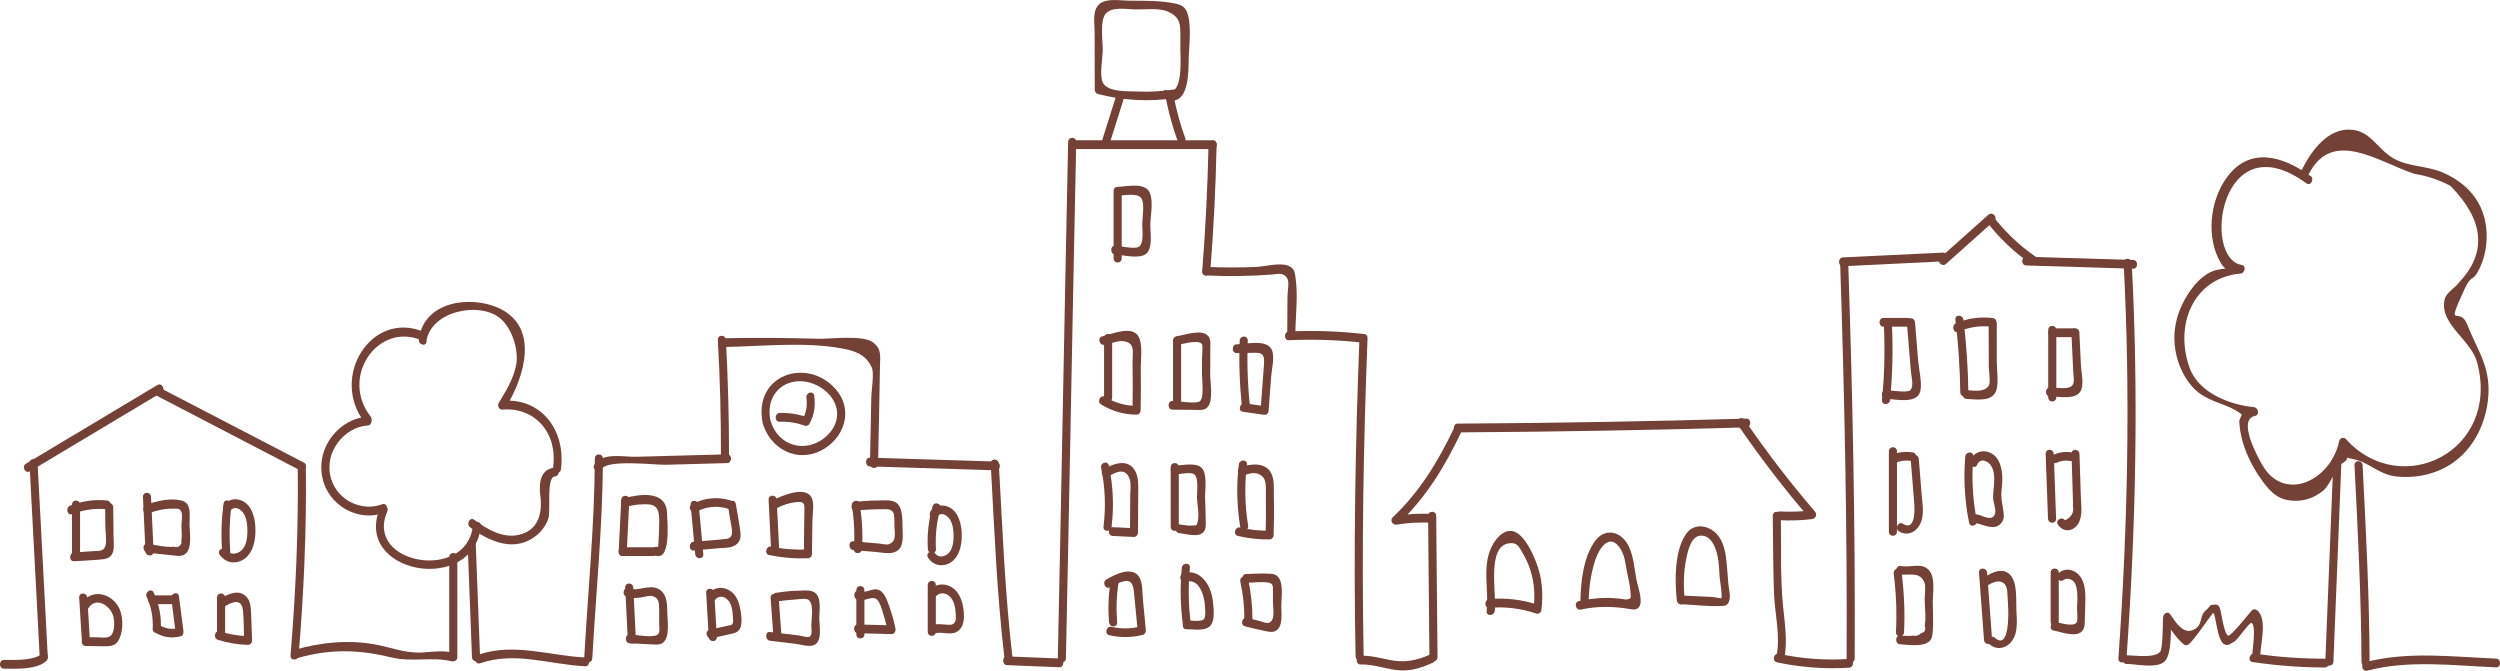 <?xml version="1.0" encoding="UTF-8"?><svg id="_レイヤー_1" xmlns="http://www.w3.org/2000/svg" viewBox="0 0 225.44 60.49"><defs><style>.cls-1{fill:#734136;stroke-width:0px;}</style></defs><path class="cls-1" d="M208.34,15.87c-2.5-1.82-5.55-2.72-7.61.24-1.46,2.09-1.8,5.34-.48,7.58.87,1.48,1.81.16-.35.65-1.73.39-3.19,2.77-3.62,4.5-.5,1.99-.05,4.1,1.14,5.7,1.38,1.86,3.29,1.64,4.8,2.89,1.5,1.25-.35-1.84-.05-.17.03.17-.25.52-.24.76.09,1.92.98,3.86,2.08,5.35.84,1.15,1.55,1.78,2.99,1.79.93,0,1.73-.3,2.49-.91.58-.46,1.24-2.17,1.67-2.43,1.11-.66-.23-.67,1.17-.39,1.25.26,2.22,1.34,3.63,1.52,1.93.24,4-.21,5.58-1.48,1.58-1.27,2.53-3.18,2.8-5.28.38-2.98-.88-4.45-1.87-6.95-.69-1.75-2,.73-.22-3.19.64-1.41.75-.5,1.41-1.98.44-.99.62-2.06.57-3.14-.14-2.67-1.75-4.43-3.97-5.38-1.43-.62-3.12-.49-4.48-1.3-1.4-.83-1.99-2.4-3.71-2.55-2.11-.19-3.61,1.83-4.51,3.62-.22.45.41.85.63.4,2.11-4.23,6.36-1.08,9.51-.05,1.13.18,2.22.54,3.26,1.08,3.07,3.12,3.33,6.04.77,8.74-.36.51-1.16.86-1.3,1.58-.42,2.22,2.41,3.54,2.96,5.66,2.09,7.99-6.9,12.36-11.84,6.87-.19-.21-.55-.12-.61.17-.75,3.59-4.99,5.61-6.96,2.12-.36-.64-2.27-4.07-.62-4.39.43-.08.28-.74-.1-.78-2.02-.2-4.94-1.19-5.8-3.53-1.42-3.88.34-8.16,4.59-8.52.38-.03.53-.71.1-.78-3.64-.58-1.9-13.01,5.83-7.36.39.29.76-.4.37-.68Z"/><path class="cls-1" d="M210.42,41.35c-.24,6.1-.48,12.2-.73,18.3-.02.51.71.51.73,0,.24-6.1.48-12.2.73-18.3.02-.51-.71-.51-.73,0Z"/><path class="cls-1" d="M212.32,41.97c.3,5.89.6,11.78.63,17.69,0,.51.73.51.73,0-.02-5.9-.33-11.79-.63-17.69-.03-.51-.76-.51-.73,0Z"/><path class="cls-1" d="M38.15,29.9c-4.69-1.91-8.43,4.12-5.26,8.21.3.39.82-.17.52-.56-2.75-3.54.63-8.49,4.55-6.89.44.18.63-.59.19-.76Z"/><path class="cls-1" d="M33.15,37.58c-2.45.13-4.62,2.63-4.1,5.38.5,2.68,3.32,4.15,5.61,3.27.44-.17.25-.93-.19-.76-1.79.68-4.02-.28-4.62-2.33-.69-2.33,1.2-4.65,3.31-4.77.47-.03.47-.82,0-.79Z"/><path class="cls-1" d="M34.3,45.73c-2.6,5.95,8.34,8.04,9.07,1.72.06-.5-.67-.5-.73,0-.58,5.03-9.8,3.44-7.72-1.32.2-.46-.43-.86-.63-.4Z"/><path class="cls-1" d="M38.45,30.79c.36-2.74,4.85-3.68,6.72-2.03,1.02.9,1.65,2.85,1.36,4.23-.26,1.24-.93,2.31-1.56,3.35-.15.24.04.62.32.6,2.87-.26,5.01,2.02,4.59,5.19-.07.5.64.71.7.21.48-3.64-1.87-6.5-5.29-6.19.1.2.21.4.32.6,1.71-2.8,3.07-7.29-.66-8.98-2.5-1.14-6.72-.64-7.18,2.82-.07.5.64.71.7.21Z"/><path class="cls-1" d="M50.05,42.17c-1.28.09-1.48,1.32-1.33,2.49.22,1.71-.21,3.17-1.93,3.57-1.46.34-2.87-.51-4.03-1.36-.39-.29-.75.4-.37.68,1.55,1.15,3.57,2.12,5.41,1.12.74-.4,1.37-1.07,1.65-1.92.23-.7-.21-3.73.59-3.79.47-.03.47-.83,0-.79Z"/><path class="cls-1" d="M40.51,50.25c0,3,0,6,0,9,0,.51.73.51.73,0v-9c0-.51-.73-.51-.73,0Z"/><path class="cls-1" d="M42.17,49.01c.13,3.41.26,6.82.39,10.24.02.51.75.51.73,0-.13-3.41-.26-6.82-.39-10.24-.02-.51-.75-.51-.73,0Z"/><path class="cls-1" d="M96.12,59.36c.33-15.52.6-31.03.93-46.55.01-.51-.72-.51-.73,0-.33,15.52-.6,31.03-.93,46.55-.01.51.72.51.73,0Z"/><path class="cls-1" d="M96.71,13.44h12.66c.47,0,.47-.79,0-.79h-12.66c-.47,0-.47.79,0,.79Z"/><path class="cls-1" d="M108.98,13.05c-.08,3.81-.27,7.61-.57,11.41-.04.51.69.5.73,0,.3-3.8.49-7.6.57-11.41.01-.51-.72-.51-.73,0Z"/><path class="cls-1" d="M108.77,24.84c1.97.09,3.94.07,5.91-.08.51-.04,1.07-.26,1.42.38.17.32,0,1.25,0,1.61l-.02,3.53c0,.51.73.51.73,0,0-1.65.25-3.51.03-5.14-.08-.57-.09-.95-.68-1.18-.75-.3-2.07.07-2.87.11-1.5.07-3,.06-4.5,0-.47-.02-.47.77,0,.79Z"/><path class="cls-1" d="M116.23,30.68c2.22-.1,4.44-.03,6.65.22.47.05.46-.74,0-.79-2.21-.25-4.43-.32-6.65-.22-.47.02-.47.81,0,.79Z"/><path class="cls-1" d="M122.59,30.5c-.37,9.55-.54,19.11-.35,28.67,0,.51.74.51.73,0-.19-9.56-.02-19.12.35-28.67.02-.51-.71-.51-.73,0Z"/><path class="cls-1" d="M99.56,30.5v5.35c0,.51.73.51.73,0,0-1.78,0-3.57,0-5.35,0-.51-.73-.51-.73,0Z"/><path class="cls-1" d="M99.59,31.11c.48-.1,1.16-.39,1.65-.35,1.19.11.88,1.01.89,1.92.02,1.37.02,2.73,0,4.1,0,.51.72.51.73,0,.02-1.2.03-2.39.01-3.59,0-.78.18-2.02-.16-2.76-.54-1.18-2.48-.27-3.31-.1-.46.1-.27.86.19.76Z"/><path class="cls-1" d="M99.29,36.47c.99.61,2.07.92,3.21.92.47,0,.47-.79,0-.79-1.01,0-1.96-.27-2.84-.81-.41-.25-.78.43-.37.68Z"/><path class="cls-1" d="M105.78,30.73v5.59c0,.51.73.51.73,0v-5.59c0-.51-.73-.51-.73,0Z"/><path class="cls-1" d="M106.14,31.11c.46-.06,1.93-.54,2.25-.07.09.13,0,1.18,0,1.35,0,.45,0,.9,0,1.35,0,.54.22,2.09-.19,2.44-.32.27-2.08-.02-2.47-.03-.47,0-.47.79,0,.79.69,0,1.37.02,2.06.02.33,0,.77.07,1.06-.2.61-.57.27-2.28.28-3.03,0-.75.02-1.5.01-2.25,0-.36.07-.84-.17-1.15-.54-.71-2.13-.12-2.81-.02-.46.06-.47.86,0,.79Z"/><path class="cls-1" d="M111.79,30.73c-.08,2.03,0,4.04.21,6.05.05.5.78.51.73,0-.22-2.01-.29-4.03-.21-6.05.02-.51-.71-.51-.73,0Z"/><path class="cls-1" d="M111.51,31.84c.55,0,1.09-.02,1.64-.03.87-.02.88.37.82,1.23-.1,1.33-.2,2.65-.3,3.98.15-.13.31-.25.46-.38-.62-.09-1.25-.18-1.87-.27-.46-.07-.66.7-.19.76.62.09,1.25.18,1.87.27.25.04.44-.1.46-.38.08-1.03.16-2.06.23-3.09.05-.65.35-1.8.04-2.42-.48-.95-2.38-.47-3.15-.46-.47,0-.47.8,0,.79Z"/><path class="cls-1" d="M99.3,42.21c.36,1.75.43,3.5.21,5.28-.06.5.67.5.73,0,.22-1.85.14-3.67-.24-5.49-.1-.5-.81-.29-.7.21Z"/><path class="cls-1" d="M99.92,42.98c.61-.35,1.59-.93,1.96.26.13.41.04,1.01.04,1.44,0,1.12-.01,2.23-.02,3.35.12-.13.24-.26.36-.4l-1.92-.09c-.47-.02-.47.77,0,.79l1.92.09c.2,0,.36-.19.36-.4,0-1.19.02-2.38.02-3.57,0-.63.05-1.34-.24-1.91-.62-1.24-1.95-.76-2.86-.24-.42.24-.05.92.37.68Z"/><path class="cls-1" d="M105.57,42.14v5.35c0,.51.73.51.73,0,0-1.78,0-3.57,0-5.35,0-.51-.73-.51-.73,0Z"/><path class="cls-1" d="M105.93,42.78c.4,0,1.39-.24,1.73-.03.46.28.27,1.65.28,2.16.02.59.23,1.59.06,2.14-.13.44-.07.29-.5.34-.37.04-.79-.07-1.15-.1-.47-.04-.47.75,0,.79.59.05,1.75.44,2.2-.13.21-.26.18-.59.18-.9,0-.71-.04-1.43-.06-2.14-.02-.69.23-2.17-.31-2.72-.52-.53-1.81-.21-2.44-.2-.47,0-.47.8,0,.79Z"/><path class="cls-1" d="M111.71,41.9c-.23,1.91-.17,3.8.14,5.69.08.5.79.29.7-.21-.3-1.83-.33-3.64-.11-5.48.06-.5-.67-.5-.73,0Z"/><path class="cls-1" d="M112.1,42.88c.37-.11.84-.29,1.22-.19,1,.26.81,1.19.83,1.99.02,1.19.01,2.38-.02,3.57.12-.13.24-.26.36-.4-.91.02-1.78-.07-2.67-.28-.46-.11-.65.66-.19.76.95.22,1.89.33,2.86.31.2,0,.36-.18.36-.4.04-1.19.05-2.38.02-3.57-.01-.62.06-1.42-.23-1.98-.55-1.06-1.84-.85-2.74-.59-.45.13-.26.9.19.76Z"/><path class="cls-1" d="M100.07,12.92c.42-1.32.84-2.65,1.25-3.97.15-.48-.55-.69-.7-.21-.42,1.32-.84,2.65-1.25,3.97-.15.48.55.69.7.21Z"/><path class="cls-1" d="M106.89,12.49c-.44-1.22-.78-2.46-1.04-3.74-.1-.5-.8-.29-.7.21.26,1.28.6,2.52,1.04,3.74.17.47.87.27.7-.21Z"/><path class="cls-1" d="M105.84,8.07c-1.11.17-2.23.24-3.35.18-.81-.04-2.63.08-3.05-.82-.31-.65,0-2.22,0-2.96,0-.87-.28-2.69.31-3.28.61-.61,1.8-.35,2.62-.34.82.02,2.12-.15,2.88.17.93.39,1.18.85,1.19,1.84,0,.54,0,1.08,0,1.61,0,.54.29,4.33-1.19,3.67-.43-.19-.62.57-.19.76,1.91.86,2.12-1.78,2.12-3.14,0-1.32.3-3.21-.07-4.47-.21-.72-.6-.86-1.24-.99-1.31-.26-2.74-.23-4.07-.24-.73,0-1.97-.24-2.62.27-.7.56-.48,1.67-.47,2.5,0,1.75,0,3.51.01,5.26,0,.17.11.34.27.38,2.34.61,4.67.72,7.06.36.46-.07.27-.83-.19-.76Z"/><path class="cls-1" d="M100.42,17.47v5.82c0,.51.73.51.73,0v-5.82c0-.51-.73-.51-.73,0Z"/><path class="cls-1" d="M100.78,17.64c.57,0,1.73-.26,2.1.19.38.46.13,1.76.12,2.38,0,.51.19,1.81-.34,2.06-.46.21-1.6-.09-2.1-.11-.47-.03-.47.77,0,.79.71.04,2.19.44,2.8-.07.62-.52.36-1.97.37-2.67.02-.8.37-2.43-.22-3.09-.57-.64-2.02-.28-2.74-.27-.47,0-.47.8,0,.79Z"/><path class="cls-1" d="M100.17,52.27c-.21,1.28-.27,2.55-.16,3.84.04.5.77.51.73,0-.1-1.22-.06-2.42.14-3.63.08-.5-.62-.71-.7-.21Z"/><path class="cls-1" d="M100.1,52.95c.42-.25.86-.45,1.33-.55.79-.16.81.78.87,1.43.1,1.01.19,2.03.29,3.04.09-.13.18-.25.27-.38-.9.22-1.74.24-2.64.03-.46-.1-.65.66-.19.76,1.02.23,2.01.22,3.03-.03.14-.04.28-.22.27-.38-.09-.95-.18-1.91-.27-2.86-.06-.6,0-1.46-.34-1.99-.65-1.01-2.23-.2-2.97.25-.41.25-.04.93.37.68Z"/><path class="cls-1" d="M106.57,51.21c-.17,1.75-.12,3.48.11,5.23.07.5.77.29.7-.21-.22-1.67-.24-3.34-.08-5.02.05-.51-.68-.5-.73,0Z"/><path class="cls-1" d="M106.87,52.48c1.25-.41,1.74,1.18,1.79,2.21.02.35.11.99-.14,1.18-.27.21-1.2.07-1.51.08-.47,0-.47.8,0,.79.62-.01,1.73.23,2.18-.37.4-.53.24-1.63.17-2.25-.17-1.42-1.2-2.9-2.67-2.42-.45.15-.26.91.19.76Z"/><path class="cls-1" d="M111.85,52.47c.25,1.12.37,2.25.36,3.4,0,.51.73.51.73,0,0-1.22-.12-2.42-.39-3.61-.11-.49-.82-.29-.7.21Z"/><path class="cls-1" d="M112.37,52.55c.61,0,1.29-.11,1.89-.03.58.08.52.27.53.82,0,.33,0,.65,0,.98,0,.54.25,1.67-.4,1.85-.21.06-.61-.13-.83-.18-.37-.09-.74-.18-1.1-.27-.46-.12-.65.65-.19.76.6.15,1.19.3,1.8.42.31.06.64.15.94,0,.72-.38.53-1.56.53-2.25,0-.74.25-2.13-.35-2.69-.22-.21-.5-.21-.77-.23-.67-.04-1.37.02-2.04.03-.47,0-.47.8,0,.79Z"/><path class="cls-1" d="M165.94,23.84c.39,11.84.64,23.68.58,35.52,0,.51.73.51.73,0,.06-11.84-.19-23.69-.58-35.52-.02-.51-.75-.51-.73,0Z"/><path class="cls-1" d="M166.19,24.01c3.01-.15,6.01-.29,9.02-.44.47-.02.47-.81,0-.79-3.01.15-6.01.29-9.02.43-.47.02-.47.81,0,.79Z"/><path class="cls-1" d="M175.48,23.8c1.45-1.29,2.9-2.59,4.35-3.88.36-.32-.16-.88-.52-.56-1.45,1.29-2.9,2.59-4.35,3.88-.36.32.16.88.52.56Z"/><path class="cls-1" d="M179.2,20.06c1.14,1.47,2.47,2.72,3.97,3.75.4.27.76-.41.37-.68-1.45-1-2.72-2.21-3.82-3.63-.3-.39-.82.17-.52.56Z"/><path class="cls-1" d="M182.71,23.94c3.22.1,6.43.19,9.65.29.47.01.47-.78,0-.79-3.22-.1-6.43-.19-9.65-.29-.47-.01-.47.78,0,.79Z"/><path class="cls-1" d="M191.5,23.72c.63,11.87.37,23.79-.47,35.64-.04.51.69.51.73,0,.84-11.85,1.1-23.77.47-35.64-.03-.51-.76-.51-.73,0Z"/><path class="cls-1" d="M169.89,29.54c.09,2.18.04,4.35-.18,6.52-.05.51.68.5.73,0,.21-2.17.27-4.34.18-6.52-.02-.51-.75-.51-.73,0Z"/><path class="cls-1" d="M169.84,29.46h2.15c.47,0,.47-.79,0-.79h-2.15c-.47,0-.47.79,0,.79Z"/><path class="cls-1" d="M171.95,29.08c.12,1.47.24,2.95.37,4.42.04.48.3,1.37-.08,1.7-.28.24-1.79-.01-2.19-.02-.47,0-.47.79,0,.79.83,0,2.82.53,3.12-.71.17-.74-.14-1.99-.2-2.75-.09-1.15-.19-2.29-.28-3.44-.04-.5-.77-.51-.73,0Z"/><path class="cls-1" d="M176.33,28.84c.27,2.16.41,4.33.44,6.52,0,.51.74.51.73,0-.03-2.18-.18-4.35-.44-6.52-.06-.5-.79-.5-.73,0Z"/><path class="cls-1" d="M176.58,29.91c1.01-.43,2.04-.57,3.12-.44.47.06.46-.74,0-.79-1.14-.14-2.25.02-3.32.47-.43.18-.24.95.19.76Z"/><path class="cls-1" d="M179.33,29.3c0,1.24,0,2.49.01,3.73,0,.37.18,1.44,0,1.74-.37.64-1.45.44-2.01.41-.47-.02-.47.77,0,.79.85.04,2.4.33,2.71-.84.19-.74.02-1.84.02-2.6,0-1.08,0-2.15,0-3.23,0-.51-.73-.51-.73,0Z"/><path class="cls-1" d="M184.7,29.77c0,2.02,0,4.03,0,6.05,0,.51.73.51.73,0v-6.05c0-.51-.73-.51-.73,0Z"/><path class="cls-1" d="M185.07,30.4h1.93c.47,0,.47-.79,0-.79h-1.93c-.47,0-.47.79,0,.79Z"/><path class="cls-1" d="M186.79,30c.06,1.2.12,2.4.17,3.59.03.6.21,1.17-.4,1.35-.48.14-1.21,0-1.71.01-.47,0-.47.8,0,.79.78,0,2.59.43,2.87-.72.16-.62-.03-1.44-.07-2.07-.05-.99-.1-1.97-.14-2.96-.02-.51-.75-.51-.73,0Z"/><path class="cls-1" d="M170.33,40.71v7.22c0,.51.73.51.73,0v-7.22c0-.51-.73-.51-.73,0Z"/><path class="cls-1" d="M170.79,41.78c.49-.21,1-.3,1.52-.22.46.07.66-.69.19-.76-.66-.1-1.29-.05-1.91.22-.43.19-.24.95.19.76Z"/><path class="cls-1" d="M172.3,41.4c.08.96.16,1.93.23,2.89.03.43.08.86.1,1.29.02.42.08,2.36-1.03,1.65-.41-.26-.77.43-.37.68.84.53,1.76-.01,2.05-.98.23-.76.06-1.65,0-2.42-.08-1.04-.17-2.08-.25-3.12-.04-.5-.77-.51-.73,0Z"/><path class="cls-1" d="M177.22,41.18c-.17,2-.05,3.97.34,5.94.1.5.8.29.7-.21-.38-1.9-.48-3.8-.31-5.73.04-.51-.69-.5-.73,0Z"/><path class="cls-1" d="M178.29,41.91c.3-.69,1.03-.32,1.29.14.19.32.23.64.25,1.02.02.6-.1,1.2-.1,1.8,0,.37.25,1.02.2,1.33-.17.94-1.11.3-1.63.19-.46-.09-.66.67-.19.76.75.14,1.79.8,2.41-.05.26-.36.17-.71.12-1.12-.05-.44-.17-.85-.17-1.31,0-.43.08-.86.09-1.29.03-.96-.17-2.13-1.08-2.55-.69-.32-1.49-.07-1.81.67-.2.46.43.86.63.4Z"/><path class="cls-1" d="M184.47,40.94c.07,1.94.14,3.88.21,5.82.02.51.75.51.73,0-.07-1.94-.14-3.88-.21-5.82-.02-.51-.75-.51-.73,0Z"/><path class="cls-1" d="M185.46,41.73c.39-.19.81-.24,1.23-.16.46.09.66-.68.19-.76-.63-.12-1.2-.04-1.79.24-.43.21-.06.89.37.68Z"/><path class="cls-1" d="M186.8,40.95c.03.95.06,1.89.09,2.84.01.47.03.95.04,1.42,0,.16,0,.32.01.47.09.55-.16.97-.73,1.24-.28-.4-.91,0-.63.4.56.81,1.57.58,1.94-.32.28-.67.14-1.56.12-2.27l-.12-3.78c-.02-.51-.75-.51-.73,0Z"/><path class="cls-1" d="M170.77,51.75c.22,1.74.29,3.49.2,5.25-.02.51.71.51.73,0,.09-1.83,0-3.64-.23-5.46-.06-.5-.77-.29-.7.21Z"/><path class="cls-1" d="M171.25,51.78c.46.1.88-.01,1.33.04.46.05.78.22.98.78.1.29,0,1.12,0,1.43,0,.72.15,1.68,0,2.39.13.37.02.6-.32.68-.21.2-.44.27-.72.22-.38.06-.8,0-1.18-.01-.47-.02-.47.77,0,.79.71.03,2.14.29,2.7-.33.21-.24.22-.56.25-.86.07-.86,0-1.76,0-2.62,0-.86.28-2.32-.43-2.96-.66-.6-1.65-.12-2.42-.29-.46-.1-.65.66-.19.76Z"/><path class="cls-1" d="M178.46,51.65c.15,2.02.3,4.03.45,6.05.04.5.77.51.73,0-.15-2.02-.3-4.03-.45-6.05-.04-.5-.77-.51-.73,0Z"/><path class="cls-1" d="M179.31,52.75c.69-.46,1.61-.54,1.7.61.04.49.05.98.08,1.47.03.61.09,3.83-1.2,2.68-.36-.32-.88.24-.52.56.54.48,1.21.49,1.78.03.86-.71.74-2.02.68-3.06-.05-.93.13-2.53-.6-3.24-.68-.66-1.63-.17-2.29.26-.4.27-.03.95.37.68Z"/><path class="cls-1" d="M184.92,51.65v4.42c0,.51.73.51.73,0v-4.42c0-.51-.73-.51-.73,0Z"/><path class="cls-1" d="M186.11,52.29c.24-.21.7-.06.89.15.24.28.29.72.32,1.08.03.44,0,.9-.02,1.34,0,.27.1,1.05-.04,1.27-.27.43-1.49.03-1.88-.03-.46-.08-.66.69-.19.76.66.11,2.12.72,2.63-.03.2-.29.17-.67.18-1.02.02-.62.05-1.25.05-1.87,0-.83-.1-1.75-.77-2.27-.54-.42-1.19-.4-1.7.05-.36.32.16.88.52.56Z"/><path class="cls-1" d="M4.31,59.24c-.31-5.82-.62-11.64-.92-17.45-.03-.51-.76-.51-.73,0,.31,5.82.62,11.64.92,17.45.03.51.76.51.73,0Z"/><path class="cls-1" d="M2.7,42.5c3.95-2.37,7.9-4.73,11.86-7.1.41-.25.04-.93-.37-.68-3.95,2.37-7.9,4.73-11.86,7.1-.41.25-.04.93.37.68Z"/><path class="cls-1" d="M13.97,35.6c4.36,2.27,8.71,4.53,13.07,6.8.42.22.79-.46.37-.68-4.36-2.26-8.71-4.53-13.07-6.79-.42-.22-.79.46-.37.68Z"/><path class="cls-1" d="M26.85,42.26c.07,5.63-.19,11.23-.65,16.84-.04.51.69.5.73,0,.46-5.61.72-11.21.65-16.84,0-.51-.74-.51-.73,0Z"/><path class="cls-1" d="M6.49,45.52v4.66c0,.51.73.51.73,0v-4.66c0-.51-.73-.51-.73,0Z"/><path class="cls-1" d="M6.52,46.36c1.02-.4,2.05-.54,3.12-.44.47.04.47-.75,0-.79-1.14-.11-2.24.05-3.32.47-.44.17-.25.94.19.76Z"/><path class="cls-1" d="M9.48,45.75c0,.57.01,1.14.02,1.71,0,.5.13,1.22.02,1.71-.13.57-.61.5-1.1.53-.58.04-1.16.08-1.74.12-.47.03-.47.82,0,.79.84-.06,1.69-.08,2.53-.17.35-.04.7-.12.9-.48.22-.41.14-1.02.13-1.47-.01-.91-.02-1.82-.03-2.74,0-.51-.74-.51-.73,0Z"/><path class="cls-1" d="M12.89,44.82c.08,1.63.15,3.26.23,4.89.02.51.75.51.73,0-.08-1.63-.15-3.26-.23-4.89-.02-.51-.75-.51-.73,0Z"/><path class="cls-1" d="M13.37,46.3c.73-.28,1.48-.44,2.26-.43.35,0,.57-.06.73.3.12.26,0,.96,0,1.26,0,.39.07.88,0,1.26,0,.11,0,.21,0,.32-.17.29-.39.39-.67.29-.75.08-1.65-.16-2.4-.26-.47-.06-.46.73,0,.79.7.09,1.4.16,2.1.23.37.03.85.15,1.2-.03.81-.41.5-2.02.5-2.76,0-.83.21-1.91-.74-2.14-1.02-.24-2.21.04-3.18.4-.44.17-.25.93.19.76Z"/><path class="cls-1" d="M20.16,45.4c-.19,1.43-.24,2.86-.13,4.31.04.5.77.51.73,0-.1-1.37-.07-2.73.11-4.09.07-.5-.64-.71-.7-.21Z"/><path class="cls-1" d="M20.72,46.11c.44-.61,1.1-.18,1.35.37.21.46.25,1.02.24,1.54-.01.52-.11,1.16-.47,1.55-.35.38-1.05.55-1.4.05-.28-.4-.91,0-.63.4.47.68,1.24.87,1.95.54.84-.39,1.19-1.35,1.26-2.29.07-.97-.07-2.22-.81-2.87-.6-.52-1.52-.53-2.01.15-.29.4.23.96.52.56Z"/><path class="cls-1" d="M7.14,53.9c.08,1.24.16,2.48.23,3.72.03.51.76.51.73,0-.08-1.24-.16-2.48-.23-3.72-.03-.51-.76-.51-.73,0Z"/><path class="cls-1" d="M7.96,54.86c.68-1.13,2.07-.23,2.28.81.1.51.11,1.48-.37,1.73-.3.16-.72.08-1.05.07-.37,0-.74,0-1.1-.01-.47,0-.47.79,0,.79.65,0,1.31.04,1.96.02.37-.01.7-.08.94-.42.49-.72.51-1.95.23-2.76-.55-1.56-2.59-2.16-3.51-.64-.26.43.37.82.63.4Z"/><path class="cls-1" d="M13.23,53.84c.42.9.59,1.85.54,2.85-.03.51.7.51.73,0,.06-1.14-.16-2.23-.64-3.25-.21-.46-.84-.05-.63.4Z"/><path class="cls-1" d="M13.72,54.48c.64,0,1.29,0,1.93,0,.47,0,.47-.79,0-.79-.64,0-1.29,0-1.93,0-.47,0-.47.79,0,.79Z"/><path class="cls-1" d="M15.45,54.01c.13,1.04.27,2.07.4,3.11.08-.16.17-.32.25-.49-.59.15-1.15.07-1.69-.24-.42-.24-.78.45-.37.68.72.41,1.46.51,2.25.31.21-.05.28-.28.25-.49-.13-1.04-.27-2.07-.4-3.11-.07-.5-.77-.29-.7.21Z"/><path class="cls-1" d="M19.57,53.9v3.26c0,.51.73.51.73,0v-3.26c0-.51-.73-.51-.73,0Z"/><path class="cls-1" d="M20.17,54.75c.65-.44,1.62-.88,1.74.3.09.89.07,1.82.1,2.71.12-.13.24-.26.36-.4-.87-.01-1.71-.16-2.54-.43-.45-.15-.64.62-.19.76.89.29,1.8.44,2.73.46.19,0,.37-.18.36-.4-.03-.84-.05-1.68-.09-2.52-.02-.48-.06-1-.38-1.37-.68-.8-1.77-.29-2.47.19-.4.27-.03.96.37.68Z"/><path class="cls-1" d="M53.41,59.36c.34-6,.94-11.99.96-18,0-.51-.73-.51-.73,0-.03,6.02-.62,12-.96,18-.03.51.7.51.73,0Z"/><path class="cls-1" d="M54.24,42.29c.61-.89,4.83-.35,5.84-.38,1.83-.05,3.66-.1,5.49-.15.47-.01.47-.8,0-.79-2.74.07-5.49.15-8.23.22-1.14.03-2.96-.43-3.73.7-.28.41.35.81.63.4Z"/><path class="cls-1" d="M65.74,41.13c0-3.49-.09-6.98-.28-10.47-.03-.51-.76-.51-.73,0,.2,3.49.29,6.98.28,10.47,0,.51.73.51.73,0Z"/><path class="cls-1" d="M65.36,31.29c3.39-.06,7.21-.49,10.55.13,1.05.19,2.17.49,2.71,1.74.22.5-.04,2.09-.05,2.71-.04,1.98-.08,3.97-.12,5.95,0,.51.72.51.73,0,.06-2.89.13-5.77.17-8.66.01-1.03.19-1.65-.62-2.28-.92-.71-3.89-.3-4.93-.33-2.81-.09-5.63-.1-8.44-.05-.47,0-.47.8,0,.79Z"/><path class="cls-1" d="M78.45,42.06c3.79.12,7.57.23,11.36.35.47.01.47-.78,0-.79-3.79-.12-7.57-.23-11.36-.35-.47-.01-.47.78,0,.79Z"/><path class="cls-1" d="M89.34,41.82c.32,5.85.55,11.72,1.24,17.54.06.5.79.5.73,0-.69-5.82-.91-11.69-1.24-17.54-.03-.51-.76-.51-.73,0Z"/><path class="cls-1" d="M68.79,38.21c.73,2.34,3.09,3.48,5.19,2.45,2.13-1.05,3.08-3.67,1.34-5.61-2.58-2.88-7.47-1.23-6.53,3.16.11.5.81.29.7-.21-.62-2.88,1.92-4.38,4.2-3.24.56.28,1.06.7,1.41,1.25.79,1.27.31,2.65-.78,3.5-1.72,1.34-4.12.74-4.82-1.52-.15-.48-.85-.27-.7.21Z"/><path class="cls-1" d="M70.3,38.03c.79-.03,1.54.09,2.29.36.15.06.33-.04.41-.18.43-.79.55-1.63.42-2.53-.08-.5-.78-.29-.7.21.1.68-.02,1.33-.34,1.92.14-.06.27-.12.41-.18-.81-.29-1.64-.42-2.49-.39-.47.02-.47.81,0,.79Z"/><path class="cls-1" d="M56.02,45.09c-.08,1.55-.15,3.1-.23,4.65-.02.51.71.51.73,0,.08-1.55.15-3.1.23-4.65.02-.51-.71-.51-.73,0Z"/><path class="cls-1" d="M56.14,50.14h2.79c.47,0,.47-.79,0-.79h-2.79c-.47,0-.47.79,0,.79Z"/><path class="cls-1" d="M56.45,45.71c.48-.13.96-.22,1.46-.23.74-.02,1.36-.06,1.51.95.07.47,0,1,.01,1.47,0,.18-.07,1.46-.09,1.45-.42-.22-.79.46-.37.68,1.6.85,1.2-3.09,1.18-3.77-.08-2.11-2.54-1.69-3.89-1.33-.46.12-.26.89.19.76Z"/><path class="cls-1" d="M62.28,45.54c.14,1.47.27,2.95.41,4.42.05.5.78.51.73,0-.14-1.47-.27-2.95-.41-4.42-.05-.5-.78-.51-.73,0Z"/><path class="cls-1" d="M62.77,46.16c.93-.5,1.94-.59,2.93-.27.45.14.64-.62.19-.76-1.19-.37-2.39-.24-3.5.35-.42.23-.05.91.37.68Z"/><path class="cls-1" d="M65.65,45.66c.08.5.17.99.25,1.49.09.56.34,1.34-.39,1.44-.98.13-1.97.17-2.96.26-.46.04-.47.83,0,.79.79-.07,1.58-.14,2.36-.21.51-.04,1.17,0,1.58-.41.3-.29.32-.68.27-1.09-.1-.83-.28-1.66-.41-2.49-.08-.5-.79-.29-.7.21Z"/><path class="cls-1" d="M69.31,45.08c.08,1.55.15,3.1.23,4.65.02.51.75.51.73,0-.08-1.55-.15-3.1-.23-4.65-.02-.51-.75-.51-.73,0Z"/><path class="cls-1" d="M70.02,45.83c.57-.29,1.14-.48,1.76-.55.9-.1.76.26.75,1.1-.01,1.19-.03,2.38-.04,3.57.12-.13.24-.26.36-.4-1.12.05-2.21-.03-3.3-.26-.46-.1-.66.67-.19.76,1.16.24,2.32.34,3.5.29.2,0,.36-.17.36-.4.01-1,.03-2.01.04-3.01,0-.6.23-1.64-.14-2.17-.67-.94-2.73,0-3.46.36-.42.22-.05.9.37.68Z"/><path class="cls-1" d="M76.82,45.65c.21,1.28.27,2.56.18,3.85-.03.51.7.51.73,0,.09-1.37.01-2.72-.21-4.06-.08-.5-.79-.29-.7.21Z"/><path class="cls-1" d="M77.15,46.04c.79-.08,1.58-.12,2.38-.12.3,0,.82-.07,1.01.28.16.29.1,1.03.12,1.37.03.56.19,1.28-.53,1.51-.22.07-.59-.04-.81-.06-.79-.07-1.58-.14-2.37-.21-.47-.04-.47.75,0,.79.69.06,1.38.12,2.07.18.46.04.97.15,1.43.07,1.03-.19.98-1.2.94-2.12-.03-.74.08-2.13-.71-2.48-.42-.19-1.01-.12-1.46-.12-.7,0-1.39.05-2.08.12-.46.05-.47.84,0,.79Z"/><path class="cls-1" d="M84.09,45.67c-.35,1.25-.5,2.53-.42,3.83.03.51.76.51.73,0-.07-1.24.06-2.44.4-3.62.14-.49-.57-.7-.7-.21Z"/><path class="cls-1" d="M84.44,46.64c.43-.58,1.07-.16,1.32.38.2.44.24.98.23,1.47-.02.47-.11,1.05-.44,1.39-.32.33-.94.46-1.23.01-.27-.41-.9-.02-.63.4.42.65,1.14.84,1.82.55.79-.34,1.13-1.25,1.2-2.11.07-.94-.07-2.14-.79-2.77-.59-.52-1.49-.52-1.99.13-.3.39.22.95.52.56Z"/><path class="cls-1" d="M56.38,53c.08,1.55.16,3.1.23,4.65.03.51.76.51.73,0-.08-1.55-.16-3.1-.23-4.65-.03-.51-.76-.51-.73,0Z"/><path class="cls-1" d="M56.48,53.82c.48.17.93.12,1.42.04.3-.05.71-.2,1.01-.09.55.19.52.73.53,1.23.01.42,0,.85,0,1.27,0,.49.17.95-.39,1.06-.68.13-1.56-.08-2.26-.11-.47-.02-.47.77,0,.79.66.03,1.32.07,1.98.1.34.01.73.07,1.02-.16.66-.51.38-2.08.38-2.79,0-.8-.07-1.72-.85-2.08-.86-.39-1.78.29-2.64-.03-.45-.16-.64.6-.19.76Z"/><path class="cls-1" d="M63.68,53.47c.08,1.32.15,2.64.23,3.96.03.51.76.51.73,0-.08-1.32-.15-2.64-.23-3.96-.03-.51-.76-.51-.73,0Z"/><path class="cls-1" d="M64.49,54.09c.28-.39.75-.34,1.08-.05.39.34.48.95.51,1.46,0,.15.06.48.02.63-.08.28-.21.24-.45.29-.56.13-1.12.24-1.67.37-.46.1-.27.86.19.76.56-.12,1.12-.24,1.67-.37.28-.06.6-.11.8-.36.39-.48.19-1.59.06-2.15-.15-.68-.51-1.29-1.14-1.54-.56-.23-1.2-.14-1.59.39-.29.4.23.96.52.56Z"/><path class="cls-1" d="M69.49,53.93c.08,1.09.16,2.17.24,3.26.04.5.77.51.73,0-.08-1.09-.16-2.17-.24-3.26-.04-.5-.77-.51-.73,0Z"/><path class="cls-1" d="M70.17,54.22c.48-.07.97-.12,1.46-.15.28-.01,1-.15,1.25,0,.55.33.28,1.76.28,2.31,0,.35.12.85-.16,1.04-.15.1-.81-.1-.97-.12-.86-.1-1.72-.21-2.59-.31-.47-.06-.46.74,0,.79.75.09,1.51.18,2.26.27.49.06,1.13.28,1.62.15.88-.25.56-1.75.56-2.46,0-.74.26-2.05-.57-2.39-.41-.17-.95-.09-1.38-.08-.66.01-1.31.09-1.96.19-.46.07-.27.83.19.76Z"/><path class="cls-1" d="M77.22,53.23v3.96c0,.51.73.51.73,0v-3.96c0-.51-.73-.51-.73,0Z"/><path class="cls-1" d="M77.28,54.07c.57.26,1.27-.35,1.73-.06.35.23.53,1,.65,1.39.16.49.28.98.39,1.49.12-.17.23-.33.35-.5-1.01-.03-2.02-.05-3.03-.08-.47-.01-.47.78,0,.79,1.01.03,2.02.05,3.03.08.25,0,.4-.26.35-.5-.13-.62-.29-1.23-.5-1.82-.17-.48-.34-1.09-.7-1.45-.68-.69-1.39.21-2.08-.1-.43-.2-.62.57-.19.76Z"/><path class="cls-1" d="M83.66,52.77v4.19c0,.51.73.51.73,0v-4.19c0-.51-.73-.51-.73,0Z"/><path class="cls-1" d="M84.37,53.81c.34-.43.92-.38,1.29-.01.37.37.49.97.52,1.49.01.22.04.52-.03.72-.15.38-.47.34-.77.32-.42-.03-.82-.09-1.24.01-.46.11-.26.87.19.76.71-.17,1.54.3,2.16-.28.56-.52.47-1.51.34-2.2-.14-.74-.52-1.46-1.18-1.76-.62-.28-1.35-.19-1.8.38-.31.38.21.95.52.56Z"/><path class="cls-1" d="M129.63,59.25c-.04-4.24-.08-8.48-.12-12.72,0-.51-.73-.51-.73,0,.04,4.24.08,8.48.12,12.72,0,.51.73.51.73,0Z"/><path class="cls-1" d="M129.17,46.35c-1.16-.07-2.27,0-3.41.2.12.22.24.44.35.66,2.49-2.35,4.18-5.14,5.68-8.29.22-.45-.41-.85-.63-.4-1.47,3.08-3.14,5.84-5.57,8.13-.3.29.03.72.35.66,1.08-.18,2.13-.23,3.22-.17.47.03.47-.76,0-.79Z"/><path class="cls-1" d="M131.45,38.99c8.68-.05,17.35-.2,26.03-.45.47-.01.47-.81,0-.79-8.67.25-17.35.4-26.03.45-.47,0-.47.79,0,.79Z"/><path class="cls-1" d="M156.69,38.28c2.01,2.94,4.16,5.75,6.46,8.42.09-.23.17-.45.26-.68-.98.12-1.94.15-2.92.1-.47-.02-.47.77,0,.79.98.05,1.94.02,2.92-.1.31-.04.49-.41.26-.68-2.26-2.62-4.37-5.38-6.34-8.26-.28-.4-.91-.01-.63.4Z"/><path class="cls-1" d="M159.86,46.53c.04,2.31.03,4.62.11,6.92.07,1.95.61,3.85.22,5.8-.1.5.6.71.7.21.32-1.63.06-3.16-.1-4.78-.26-2.69-.16-5.45-.2-8.15,0-.51-.74-.51-.73,0Z"/><path class="cls-1" d="M134.8,55.06c.17-1.52-.76-5.8,1.28-6.07.76-.1.9.32,1.31,1.03.26.45.47.94.63,1.45.34,1.09.42,2.23.27,3.37.15-.09.3-.18.45-.28-1.46-.49-2.92-.67-4.44-.54-.47.04-.47.83,0,.79,1.45-.12,2.85.05,4.24.52.17.06.42-.07.45-.28.2-1.52.07-3.02-.5-4.43-.34-.86-1.16-2.64-2.19-2.74-.88-.09-1.61.93-1.91,1.69-.7,1.74-.13,3.69-.33,5.51-.06.51.67.5.73,0Z"/><path class="cls-1" d="M143.26,54.44c0-1.38.19-2.74.63-4.04.35-1,1.31-2.46,2.28-.84.34.57.41,1.28.53,1.94.11.61.3,1.26.33,1.88.03.57.11.62-.39.68-.09.01-.43-.06-.53-.07-1.26-.15-2.51-.05-3.75.22-.46.1-.27.86.19.76,1.46-.32,2.84-.3,4.31-.07.36.06.77.17.99-.24.3-.59-.18-1.82-.29-2.42-.18-1.01-.26-2.17-.74-3.08-.68-1.28-2.11-1.58-2.99-.37-1.08,1.49-1.31,3.83-1.32,5.66,0,.51.73.51.73,0Z"/><path class="cls-1" d="M151.93,54.15c-.14-1.3-.12-2.59.15-3.87.16-.77.48-1.97,1.3-1.98.93-.02,1.34,1.05,1.51,1.88.13.64.14,1.32.19,1.97.02.22.27,1.68.14,1.8-.02.02-.66-.1-.72-.11-.34-.03-.68-.03-1.02-.05-.61-.03-1.23-.06-1.84-.09-.47-.02-.47.77,0,.79,1.15.05,2.33.2,3.48.16.42-.01.7-.03.83-.51.12-.45-.06-1.1-.1-1.55-.05-.58-.08-1.16-.14-1.74-.08-.85-.21-1.76-.71-2.46-.72-1.01-2.2-1.35-2.97-.22-1.04,1.52-1.01,4.19-.82,5.97.06.5.79.51.73,0Z"/><path class="cls-1" d="M40.89,58.86c-.99-.23-1.82-.08-2.82-.02-1.56.09-2.92-.51-4.44-.76-2.35-.39-4.66-.15-6.95.49-.45.13-.26.89.19.76,2.97-.84,5.51-.75,8.46-.04,1.82.44,3.57-.08,5.36.33.46.11.65-.66.19-.76Z"/><path class="cls-1" d="M43.3,59.81c3.13-1.09,6.3.12,9.47.27.47.02.47-.77,0-.79-3.25-.16-6.46-1.36-9.67-.24-.45.16-.25.92.19.76Z"/><path class="cls-1" d="M90.81,59.98c1.57.06,3.15.13,4.72.19.47.02.47-.77,0-.79-1.57-.06-3.15-.13-4.72-.19-.47-.02-.47.77,0,.79Z"/><path class="cls-1" d="M122.7,59.92c1.13-.03,2.18.38,3.29.51,1.15.13,2.15-.19,3.2-.66.43-.19.24-.96-.19-.76-1.29.57-2.37.78-3.74.49-.86-.18-1.68-.39-2.57-.37-.47.01-.47.8,0,.79Z"/><path class="cls-1" d="M160.21,59.72c2.16.46,4.33.63,6.54.49.47-.03.47-.82,0-.79-2.14.14-4.24-.01-6.34-.46-.46-.1-.65.66-.19.76Z"/><path class="cls-1" d="M191.77,59.87c.81,0,2.79.47,3.46-.26.66-.73.51-3.07.55-3.97-.21.09-.42.19-.62.28.57.77,1.06,1.62,1.79,2.21.11.09.26.06.37,0,.43-.22,2.16-2.85,2.25-2.85.26,0,.33,2.57,1.05,2.84.37.13.52-.1.84-.25.33-.16,1.38-1.8,1.58-1.69.43.24.08,2.42.06,2.84-.02.51.71.51.73,0,.04-1.08.62-3.18-.26-3.96-.15-.14-.36-.16-.52,0-.24.26-1.86,2.32-2.11,2.26-.39-.1-.63-2.14-.77-2.51-.06-.16-.18-.29-.35-.29-.7.01-.39.08-.94.55-.58.49-.19,1.37-1.14,1.75-.94.38-1.61-.83-2.06-1.45-.21-.29-.61-.03-.62.28-.03.56-.02,2.85-.27,3.13-.53.6-2.37.31-3.01.31-.47,0-.47.79,0,.79Z"/><path class="cls-1" d="M203.12,59.7c2.17.32,4.34.49,6.53.49.47,0,.47-.79,0-.79-2.12,0-4.23-.15-6.34-.46-.46-.07-.66.69-.19.76Z"/><path class="cls-1" d="M213.46,60.48c3.77-.99,7.79-.46,11.63-.3.47.02.47-.77,0-.79-3.91-.16-7.98-.68-11.82.33-.46.12-.26.88.19.76Z"/><path class="cls-1" d="M3.58,59.24c0-.1.04-.14.03-.15,0,0-.29.14-.35.16-.92.31-1.96.26-2.91.26-.47,0-.47.79,0,.79,1.07,0,2.38.08,3.39-.4.25-.12.57-.32.57-.67,0-.51-.73-.51-.73,0Z"/></svg>